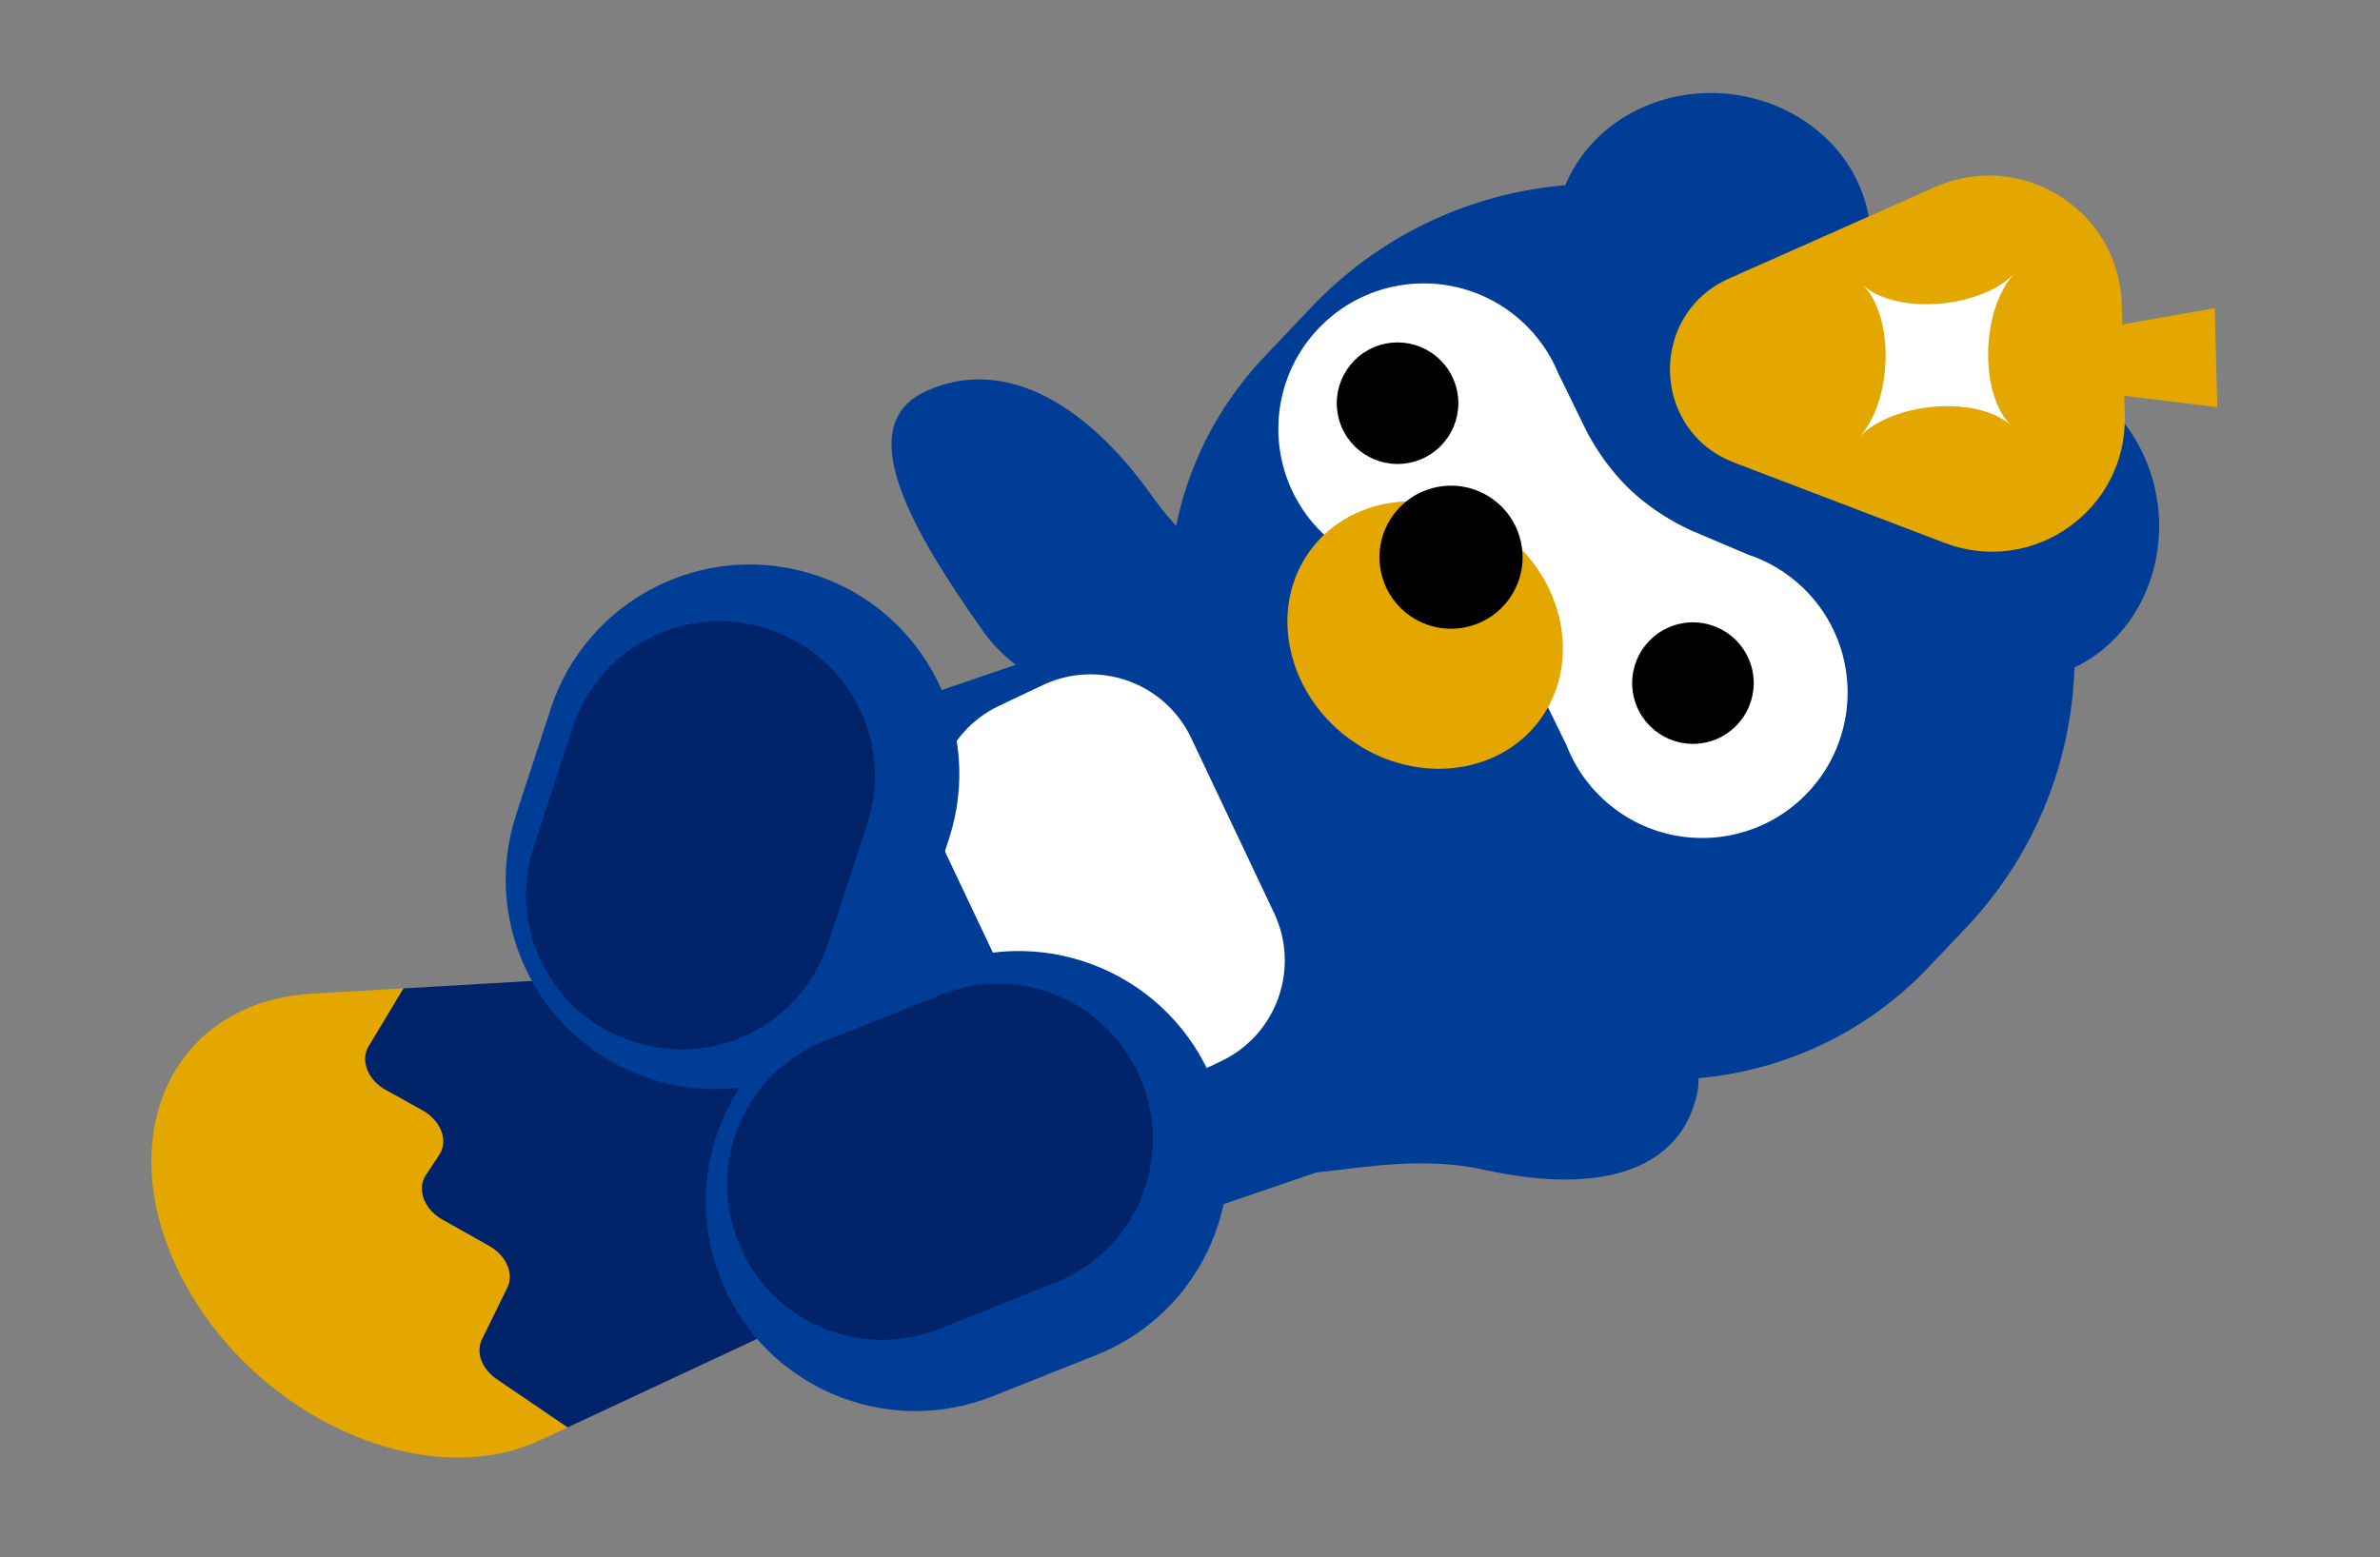 <svg fill="none" height="267" viewBox="0 0 408 267" width="408" xmlns="http://www.w3.org/2000/svg"><rect x="0" y="0" width="408" height="267" fill="#808080" stroke="none"/><clipPath id="a"><path d="M0 0h376.454v195.804H0z" transform="rotate(-11.439 372.716 37.33)"/></clipPath><g clip-path="url(#a)"><path d="M31.073 218.921c12.278 23.99 41.606 37.352 61.543 28.037l1.509-.701 3.205-1.495-12.154-8.267c-2.564-1.746-3.62-4.603-2.539-6.814l4.359-8.879c1.18-2.395-.175-5.519-3.13-7.172l-7.977-4.486c-3.17-1.774-4.466-5.21-2.866-7.622l2.309-3.497c1.597-2.425.285-5.871-2.898-7.642l-6.227-3.462c-3.12-1.73-4.453-5.076-2.992-7.501l5.985-9.945-3.601.21-12.152.712c-23.98 1.4-34.639 24.532-22.374 48.524z" fill="#e3a700"/><path d="m66.194 186.924 6.227 3.461c3.183 1.772 4.497 5.231 2.897 7.643l-2.308 3.497c-1.587 2.409-.304 5.847 2.866 7.621l7.977 4.486c2.941 1.657 4.31 4.778 3.13 7.173l-4.359 8.879c-1.094 2.213-.025 5.068 2.54 6.814l12.153 8.267 77.349-36.148c9.051-4.233 11.599-15.311 6.024-26.206-5.575-10.894-17.632-18.417-28.528-17.768l-82.986 4.851-5.984 9.945c-1.461 2.424-.129 5.771 2.991 7.5z" fill="#00236a"/><g fill="#003d96"><path d="m126.21 169.293 8.219 24.033c6.58 19.243 27.514 29.508 46.757 22.928l49.32-16.866c19.243-6.581 29.508-27.514 22.927-46.757l-8.218-24.034c-6.581-19.242-27.514-29.507-46.757-22.927l-49.32 16.866c-19.243 6.58-29.508 27.514-22.928 46.757z"/><path d="M158.598 67.152c-12.606 5.892-2.369 23.672 9.941 41.09 12.302 17.397 41.409 13.378 54.022 7.474 12.606-5.893-12.545-12.965-24.861-30.371-12.301-17.397-26.496-24.086-39.102-18.193zm132.311 120.496c2.838-12.815-16.587-18.983-36.932-23.491s-34.181 18.024-37.02 30.84c-2.838 12.815 17.114 1.081 37.459 5.589 20.344 4.508 33.654-.123 36.493-12.938z"/></g><path d="m218.408 156.539-14.201-29.978c-4.517-9.533-15.906-13.6-25.439-9.084l-7.482 3.545c-9.533 4.516-13.6 15.905-9.084 25.439l14.201 29.977c4.517 9.533 15.906 13.6 25.439 9.084l7.482-3.545c9.533-4.516 13.6-15.905 9.084-25.438z" fill="#fff"/><path d="M162.676 143.87c6.159-18.854-4.132-39.131-22.985-45.29-18.854-6.159-39.131 4.132-45.29 22.986l-5.923 18.131c-6.16 18.853 4.132 39.131 22.985 45.29 18.854 6.159 39.131-4.132 45.29-22.986z" fill="#003d96"/><path d="m131.766 107.917-.267-.087c-13.869-4.531-28.784 3.039-33.314 16.907l-6.7 20.509c-4.53 13.868 3.04 28.783 16.908 33.313l.267.088c13.868 4.53 28.783-3.04 33.314-16.908l6.699-20.508c4.531-13.868-3.039-28.783-16.907-33.314z" fill="#00236a"/><path d="M187.91 232.373c18.43-7.33 27.429-28.212 20.098-46.643-7.33-18.43-28.213-27.428-46.643-20.098l-17.723 7.049c-18.43 7.33-27.428 28.213-20.098 46.643s28.213 27.429 46.643 20.098z" fill="#003d96"/><path d="m195.769 185.599-.104-.261c-5.391-13.556-20.752-20.175-34.309-14.783l-20.047 7.973c-13.557 5.392-20.176 20.752-14.784 34.309l.104.261c5.392 13.557 20.752 20.176 34.309 14.784l20.047-7.973c13.557-5.392 20.176-20.753 14.784-34.31z" fill="#00236a"/><path d="M355.654 114.434c.087-.045.176-.076.262-.121a23.895 23.895 0 0 0 4.624-2.983c.466-.394.929-.802 1.377-1.22a26.676 26.676 0 0 0 2.42-2.673c.272-.342.539-.71.795-1.062.246-.336.476-.683.69-1.04.444-.704.87-1.432 1.252-2.177a27.633 27.633 0 0 0 2.073-5.4c.091-.36.182-.72.27-1.093a30.88 30.88 0 0 0 .467-2.619c.064-.49.113-.992.162-1.493.043-.595.073-1.188.087-1.792.007-.506.001-1.01-.006-1.513a30.31 30.31 0 0 0-.429-4.075l-.087-.433-.175-.865c-.035-.17-.069-.341-.117-.509a7.487 7.487 0 0 0-.196-.765c-.037-.184-.097-.35-.148-.53-.076-.244-.14-.49-.214-.72-.063-.18-.111-.347-.174-.525-.074-.23-.164-.472-.251-.7a7.87 7.87 0 0 0-.2-.519 11.376 11.376 0 0 0-.272-.668c-.077-.176-.15-.338-.211-.503-.1-.226-.198-.438-.298-.663a7.542 7.542 0 0 0-.235-.485c-.113-.223-.223-.432-.337-.655-.087-.16-.158-.31-.245-.47-.126-.22-.25-.426-.376-.646-.085-.147-.169-.294-.251-.427-.139-.218-.281-.448-.421-.666a5.402 5.402 0 0 0-.255-.385c-.174-.251-.345-.49-.518-.74-.058-.085-.132-.179-.19-.263-.245-.332-.5-.65-.755-.966-.037-.047-.071-.081-.108-.128-.218-.27-.45-.537-.681-.804-.089-.105-.192-.207-.279-.299-.176-.196-.365-.39-.541-.586-.119-.112-.224-.228-.342-.34-.134-.123-.258-.262-.392-.385 0 0-.081-.065-.116-.1-.186-.18-.383-.345-.567-.512-.132-.11-.266-.233-.397-.343-.213-.175-.426-.35-.655-.536a3.614 3.614 0 0 0-.357-.283 21.702 21.702 0 0 0-.896-.65c-.047-.032-.097-.077-.144-.108a19.65 19.65 0 0 0-1.085-.708c-.095-.063-.2-.11-.295-.173a15.655 15.655 0 0 0-.819-.475c-.137-.068-.276-.15-.412-.217-.245-.128-.489-.256-.73-.371-.153-.078-.316-.141-.468-.22-.226-.104-.465-.205-.704-.307a7.693 7.693 0 0 0-.491-.201c-.236-.089-.459-.18-.695-.269-.176-.06-.352-.12-.515-.182l-.701-.227c-.173-.047-.349-.107-.535-.15-.231-.063-.475-.123-.706-.186-.187-.044-.36-.09-.544-.122-.241-.046-.469-.096-.711-.142l-.551-.093c-.239-.034-.49-.065-.729-.099-.181-.017-.365-.049-.546-.066a13.82 13.82 0 0 0-.75-.067 7.484 7.484 0 0 0-.538-.028 13.253 13.253 0 0 0-.795-.016c-.178-.005-.344-.013-.519-.004-.286.003-.583.022-.879.041a5.34 5.34 0 0 0-.433.02c-.443.034-.886.07-1.324.13a23.58 23.58 0 0 0-5.815 1.546c-.513-.51-.999-1.026-1.522-1.52l-6.738-6.389-6.737-6.388c-.523-.494-1.07-.97-1.604-1.45a22.881 22.881 0 0 0 1.298-7.208l-.006-.436c-.003-.285.004-.587-.012-.87-.009-.176-.017-.352-.036-.512-.013-.27-.038-.524-.064-.792l-.067-.532c-.038-.252-.059-.493-.096-.745-.037-.184-.075-.367-.099-.553l-.146-.721a7.929 7.929 0 0 0-.124-.548 6.59 6.59 0 0 0-.183-.7c-.037-.184-.1-.362-.15-.543-.074-.23-.135-.464-.222-.692-.064-.178-.114-.359-.177-.537a60.435 60.435 0 0 0-.259-.671c-.063-.178-.137-.34-.213-.516l-.301-.677a28.664 28.664 0 0 1-.224-.5l-.34-.668c-.087-.16-.158-.31-.245-.47-.129-.232-.271-.463-.398-.683l-.247-.414c-.161-.254-.321-.508-.495-.76a3.73 3.73 0 0 1-.2-.314 45.21 45.21 0 0 0-.755-1.034 1.48 1.48 0 0 0-.145-.176 20.266 20.266 0 0 0-.671-.82l-.315-.345a12.57 12.57 0 0 0-.56-.61 9.492 9.492 0 0 0-.376-.374 18.736 18.736 0 0 0-.547-.544c-.034-.034-.069-.068-.105-.116a9.081 9.081 0 0 0-.416-.366c-.118-.112-.236-.225-.352-.324a11.12 11.12 0 0 0-.607-.505c-.113-.087-.215-.189-.328-.275-.276-.217-.55-.421-.823-.625-.047-.031-.097-.076-.144-.107-.337-.246-.67-.479-1.001-.698-.095-.063-.203-.123-.297-.186-.25-.154-.489-.324-.749-.463-.126-.083-.263-.151-.402-.232-.231-.13-.449-.264-.677-.382l-.457-.235c-.216-.12-.442-.224-.654-.331-.166-.076-.318-.154-.483-.23-.226-.104-.436-.198-.662-.303-.166-.076-.342-.135-.507-.211-.223-.091-.446-.183-.667-.261-.176-.06-.354-.133-.517-.196a26.273 26.273 0 0 0-.688-.229 5.852 5.852 0 0 0-.538-.164 15.312 15.312 0 0 0-.695-.2c-.174-.047-.363-.104-.536-.151l-.732-.18c-.173-.046-.357-.078-.53-.124-.258-.057-.512-.101-.782-.156l-.512-.101a15.134 15.134 0 0 0-.871-.124c-.155-.023-.297-.05-.449-.06a34.511 34.511 0 0 0-1.309-.13l-.027.005a29.524 29.524 0 0 0-6.796.27 28.245 28.245 0 0 0-8.6 2.818c-.369.198-.752.398-1.105.606-.734.421-1.433.877-2.112 1.369-.332.244-.678.492-.995.747a25.513 25.513 0 0 0-3.565 3.423 24.557 24.557 0 0 0-3.375 5.105c-.185.365-.355.74-.511 1.113l-.11.268c-16.032 1.36-31.63 8.379-43.576 20.963l-8.029 8.475c-22.605 23.843-21.602 61.509 2.254 84.112l12.936 12.271 11.128 10.549c24.839 23.55 64.079 22.501 87.629-2.338l6.32-6.669c11.931-12.595 18.104-28.555 18.616-44.639z" fill="#003d96"/><path d="M308.955 100.671a24.804 24.804 0 0 0-9.155-5.517l-9.911-4.204c-3.811-1.767-7.349-4.08-10.399-6.944-3.028-2.894-5.52-6.306-7.485-10.016l-4.728-9.674-.026.005a24.89 24.89 0 0 0-6.014-8.882c-9.994-9.468-25.782-9.057-35.25.937-9.469 9.995-9.058 25.783.937 35.25a24.868 24.868 0 0 0 9.198 5.536l9.912 4.204c3.811 1.767 7.349 4.08 10.398 6.943 3.029 2.895 5.521 6.307 7.486 10.017l4.633 9.475a24.73 24.73 0 0 0 6.09 9.057c9.995 9.468 25.783 9.058 35.251-.937 9.468-9.994 9.057-25.782-.937-35.25z" fill="#fff"/><path d="M259.978 120.671c5.858-7.805 3.585-19.402-5.076-25.903-8.661-6.5-20.431-5.444-26.289 2.36-5.858 7.805-3.585 19.402 5.076 25.903s20.431 5.444 26.289-2.36z" fill="#e3a700"/><path d="M231.079 126.527c-10.782-8.095-13.634-22.597-6.335-32.317 7.3-9.72 22.005-11.03 32.799-2.938s13.634 22.597 6.334 32.316c-7.299 9.72-22.004 11.03-32.798 2.939zm21.21-28.242c-6.501-4.88-15.376-4.094-19.772 1.763-4.397 5.857-2.682 14.598 3.818 19.479 6.501 4.88 15.376 4.094 19.77-1.776 4.396-5.857 2.682-14.599-3.819-19.479z" fill="#e3a700"/><path d="M237.615 59.419c5.37-1.086 10.603 2.386 11.69 7.756 1.086 5.369-2.386 10.602-7.755 11.689-5.37 1.086-10.604-2.386-11.69-7.755-1.087-5.37 2.386-10.604 7.755-11.69zm50.638 47.997c5.37-1.086 10.603 2.387 11.69 7.756 1.086 5.369-2.386 10.603-7.755 11.689-5.37 1.087-10.603-2.385-11.69-7.754-1.087-5.37 2.386-10.604 7.755-11.691z" fill="#000" stroke="#000"/><path d="m297.281 79.329 36.083 13.769c15.157 5.776 31.316-5.682 30.889-21.89l-.512-18.92c-.428-16.207-17.185-26.79-32.012-20.215l-35.298 15.672c-13.937 6.19-13.406 26.144.847 31.57z" fill="#e3a700"/><path d="m380.117 69.827-21.243-2.607-.286-10.654 21.079-3.733z" fill="#e3a700"/><path d="M344.853 73.06c-5.607-5.32-20.328-4.225-26.167 1.924 5.836-6.162 6.141-20.908.534-26.228 5.607 5.32 20.329 4.225 26.167-1.924-5.836 6.162-6.141 20.907-.534 26.228z" fill="#fff"/><path d="M246.414 84.017c6.368-1.288 12.575 2.83 13.864 9.2 1.288 6.368-2.829 12.575-9.198 13.863-6.368 1.289-12.576-2.829-13.865-9.197-1.289-6.369 2.83-12.577 9.199-13.865z" fill="#000" stroke="#000"/></g></svg>